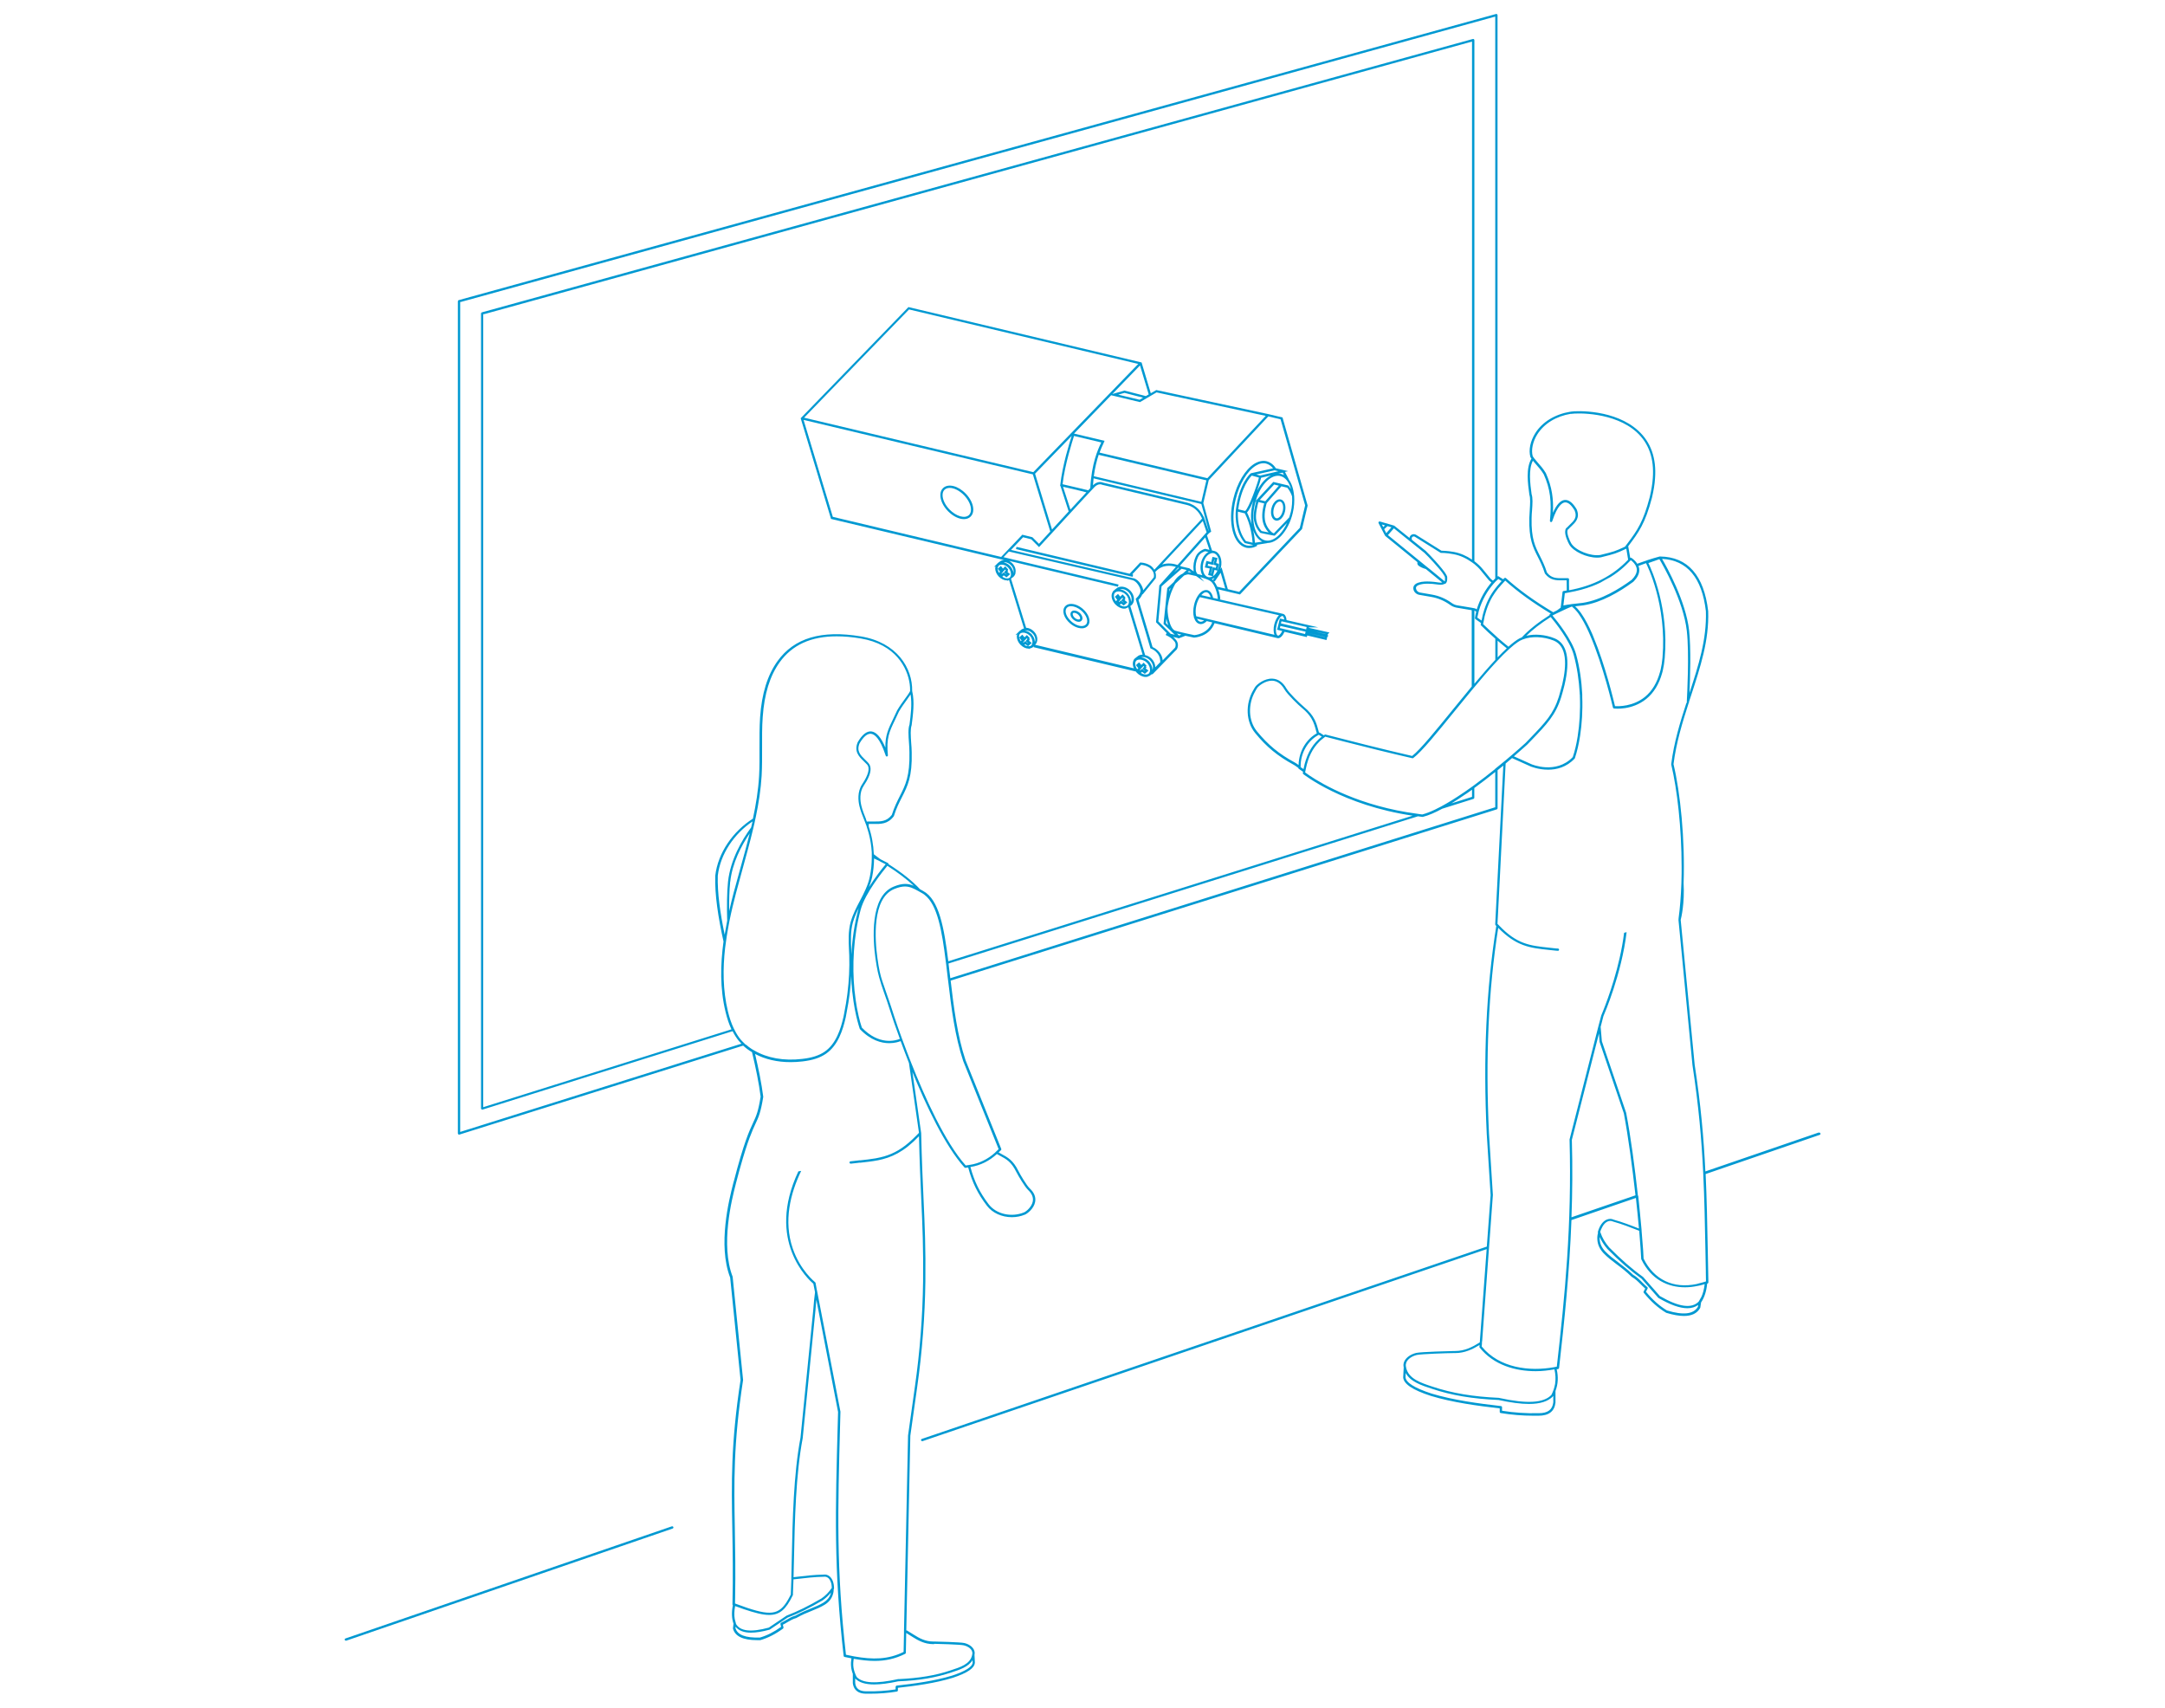 <?xml version="1.0" encoding="UTF-8"?>
<svg id="Ebene_1" data-name="Ebene 1" xmlns="http://www.w3.org/2000/svg" viewBox="0 0 283.46 223.54">
  <defs>
    <style>
      .cls-1 {
        fill: #0099d2;
      }
    </style>
  </defs>
  <path class="cls-1" d="M167.68,65.38c-.17-.04-.36,0-.53.1-.31.19-.57.59-.68,1.07-.18.77.06,1.47.55,1.59.05.01.1.02.15.02.13,0,.26-.04.39-.12.31-.19.57-.59.68-1.07.18-.77-.06-1.47-.55-1.59ZM167.94,66.9c-.09.4-.3.74-.54.88-.11.07-.21.09-.3.06h0c-.32-.08-.47-.64-.33-1.23.09-.4.3-.74.54-.88.08-.05.16-.07.23-.07.03,0,.05,0,.08,0,.32.08.47.64.33,1.23Z"/>
  <path class="cls-1" d="M123.47,63.9c-.23.22-.35.53-.35.9-.01.67.36,1.46.98,2.1.66.68,1.45,1.06,2.1,1.06.34,0,.65-.1.88-.33.23-.22.35-.53.35-.9.01-.67-.36-1.46-.98-2.1-1.01-1.05-2.32-1.37-2.98-.73ZM126.87,67.42c-.53.51-1.67.18-2.56-.73-.56-.58-.91-1.3-.9-1.89,0-.29.09-.53.26-.69.17-.16.4-.24.67-.24.57,0,1.29.35,1.89.97.56.58.91,1.3.9,1.89,0,.29-.1.53-.26.69Z"/>
  <path class="cls-1" d="M141.75,79.69c-.51-.43-1.11-.67-1.62-.63-.29.02-.53.14-.69.33-.46.54-.16,1.52.68,2.23.47.4,1.02.63,1.51.63.04,0,.08,0,.11,0,.29-.02.53-.14.69-.33.46-.54.16-1.52-.68-2.23ZM142.2,81.73c-.11.13-.28.2-.49.22-.42.04-.96-.18-1.4-.56-.7-.6-.99-1.41-.64-1.81.11-.13.28-.21.49-.22.03,0,.06,0,.09,0,.41,0,.9.21,1.31.56.7.6.99,1.41.64,1.81Z"/>
  <path class="cls-1" d="M140.59,79.93c-.14.01-.26.07-.33.16-.11.13-.14.32-.07.53.06.18.19.36.36.5h0c.22.18.46.28.68.28.16,0,.3-.05.39-.17.08-.1.12-.22.1-.36-.02-.23-.17-.48-.39-.67-.23-.19-.5-.29-.74-.27ZM141.38,81.04c-.09.11-.39.07-.65-.15-.13-.11-.22-.24-.26-.37-.03-.1-.03-.19.01-.24.03-.04.09-.05.13-.06.16,0,.35.07.52.21.16.14.27.31.29.47,0,.04,0,.1-.03.14Z"/>
  <path class="cls-1" d="M174.05,82.8l-2.68-.61v-.06h1.24l-4.16-.95c-.04-.46-.21-.76-.47-.82,0,0,0,0,0,0h0s-8.38-1.91-8.38-1.91h.17c0-.26-.09-.78-.27-1.3l1.03.24h0s1.82.43,1.82.43l8.09-8.53.03-.03.73-3.06v-.04s-3.26-11.43-3.26-11.43l-.02-.08-1.86-.44h0s-.09-.02-.09-.02h0s-14.58-3.13-14.58-3.13l-.72.42-1.18-3.95-.02-.08-30.53-7.25-14.11,14.55,2.32,7.68.04.14,1.59,5.28.02.08,18.23,4.33.49.12,3.66.87h0s.3.06.3.06c-.25,0-.48.1-.65.26-.01.01-.04.03-.06.04-.05.03-.08.06-.11.08l-.15.15-.08.08-.31.31.23-.1c-.03.09-.05.18-.05.28,0,.36.17.76.47,1.07.32.33.71.5,1.07.5.03,0,.05-.01.08-.01l-.06.09.2-.11s.04,0,.06-.01l1.95,6.33c-.16.04-.31.1-.42.22-.01.01-.04.03-.06.04-.05.03-.08.06-.11.08l-.55.54.25-.1c-.03.09-.05.18-.05.28,0,.36.17.76.47,1.07.33.33.72.51,1.08.51.02,0,.04,0,.06-.01l-.06.09.19-.11c.15-.03.29-.09.4-.19l.03-.04s0-.02.01-.02c.01,0,.02-.02.04-.02l-.03.11,13.4,3.19c.04.05.07.11.12.16.33.34.75.54,1.14.55h.02c.05,0,.1-.02.15-.03l-.04.06.15-.08c.15-.04.29-.1.41-.22,0,0,0,0,0,0,.06-.04.11-.08.16-.11l.05.05,2.87-2.95.08-.08.24-.24c.23-.38.2-.87-.07-1.22-.14-.18-.27-.31-.41-.42l.66.15.05.05.9-.35c.6.13,1.1.23,1.13.24.02,0,1.99-.08,2.69-1.89l8.29,1.97h0s0,0,.02,0c.3,0,.61-.31.85-.84l2.92.69.05-.21,2.53.6.09-.38h0s0-.03,0-.03l.17-.17-.12-.03.04-.18.19-.17ZM172.41,82.73l1.14.26v.02s-1.17-.28-1.17-.28h.04ZM171.01,82.39l-3.3-.78.07-.28,3.3.75-.07.31ZM159.36,76.8c-.13-.3-.3-.58-.5-.79l.18.12.78-1.15.6,2.07-1.07-.25ZM156.78,75.14c-.12-.15-.2-.33-.22-.53-.06-.56.04-1.14.28-1.66.23-.54.81-.75.96-.79l.43.1s-.05.01-.07.03c-.43.27-.77.79-.91,1.39-.14.63-.06,1.22.18,1.63-.22-.06-.43-.12-.64-.17ZM148.36,75.69l-15.99-3.7,1.58-1.66,1.07.27,1.02,1.02.11-.12c.07-.07,6.54-7.12,7.15-7.74.53-.54.98-.31,1-.3l11.06,2.63c1.26.31,1.74,1.2,2.03,1.79l-6.25,6.7c-.12-.19-.27-.37-.49-.53-.4-.25-.85-.39-1.3-.41h-.07s-.05.05-.05.05c-.18.2-1.09,1.17-1.33,1.42l-14.81-3.52-.07.29,15.27,3.63.07-.29-.12-.03c.31-.33.94-1,1.17-1.25.38.03.75.15,1.08.36.69.52.61,1.08.58,1.27l-1.39,1.71s0-.02,0-.02c-.05-.45-.54-1.39-1.28-1.57ZM158.23,69.47l-.62-1.84-.02.02c-.31-.61-.86-1.52-2.17-1.85l-11-2.62c-.12-.05-.69-.27-1.32.35.02-.32.05-.62.08-.91l14.11,3.36.96,3.48h0ZM157.28,65.69l-14.07-3.35c.16-1.17.4-2.1.64-2.8l14.1,3.34-.66,2.81ZM142.76,63.89c-.08.09-.18.19-.28.3-.25-.06-1.47-.37-3.36-.8.31-2.63,1.29-5.66,1.5-6.32l3.57.85s-.03.06-.05.1c-.37.78-1.22,2.6-1.39,5.86ZM140.15,66.71l-.97-2.99c1.55.35,2.63.62,3.06.73-.55.59-1.3,1.4-2.1,2.27ZM138.81,63.49v.13s.04.01.04.01l1.07,3.32c-.75.81-1.52,1.65-2.18,2.37l-2.22-7.31,4.8-4.95c-.27.82-1.22,3.83-1.5,6.42ZM157.48,68.2l.5,1.48-3.8,4.28c-.49-.16-1.25-.32-2.02-.06l5.32-5.7ZM154.37,74.35l-.65.57.54-.61s.07.03.1.04ZM154.69,74.15s-.07-.02-.13-.05c-.02,0-.06-.02-.08-.03l3.32-3.72.55,1.63-.55-.13h-.04s-.87.24-1.19.98c-.26.56-.37,1.19-.3,1.81,0,.06.01.11.03.17l-.64-.45-.02.02-.94-.22ZM158.12,74.06l.06-.26.64.15.16-.68h.06s-.18.65-.18.65l.39.11-.07.31-.39-.09-.2.83h-.04s.21-.89.21-.89l-.64-.13ZM159.01,74.61l.39.09c-.14.31-.34.56-.58.72l.19-.81ZM159.56,74.23c-.04.16-.09.31-.16.45l.17-.71v-.16s-.34-.1-.34-.1l.18-.66-.66-.15-.16.68-.64-.15-.2.86.64.13-.21.86.6.15s0,0,0,0c-.21.13-.41.17-.6.12h0c-.55-.13-.84-.94-.64-1.81.12-.53.41-.98.78-1.2.15-.09.3-.14.45-.14.05,0,.1,0,.15.02.54.13.84.96.64,1.81ZM155.68,74.74l.31.22c-.21-.04-.36-.07-.39-.07,0,0-.04,0-.09,0l.17-.16ZM158.94,75.69s.06-.05.09-.08l-.23.33s-.06-.07-.09-.09c-.02-.01-.04-.02-.06-.04.1-.03.19-.07.28-.13ZM166.05,54.51l1.61.38,3.22,11.27-.7,2.94-7.94,8.38-1.48-.35-.82-2.85-.16.23c.02-.07.05-.14.07-.21.24-1.03-.15-2-.86-2.17,0,0,0,0,0,0h0l-.36-.08.05-.02-.65-1.94.23-.26.32-.24-1.03-3.73.71-3.01,7.79-8.33ZM151.43,51.37l14.29,3.07-7.64,8.16-14.12-3.35c.18-.48.35-.85.47-1.1.05-.12.1-.21.12-.28l.07-.16-4-.95,4.86-5.02,3.78.9,2.18-1.28ZM146.42,51.66l.81-.23,2.43.63-.45.27-2.78-.66ZM150.4,51.63l-.38.22-2.8-.72-1.58.45,3.62-3.74,1.14,3.79ZM119.02,40.51l30.01,7.13-13.74,14.17-30.01-7.13,13.74-14.17ZM126.29,71.77l-.49-.12-16.76-3.99-1.49-4.93-.04-.14-2.3-7.62,30.02,7.13,2.28,7.48c-.7.76-1.25,1.36-1.48,1.61l-.86-.86-1.32-.33-2.77,2.91-4.79-1.14ZM131.54,73.6c.29,0,.58.15.82.39.27.28.38.62.35.92,0,.04-.01.08-.02.11,0,.02,0,.04-.01.06,0,0,0-.02,0-.02,0-.02,0-.03,0-.05,0-.04,0-.08,0-.12-.02-.09-.06-.19-.1-.28,0-.01,0-.02-.01-.03-.07-.16-.16-.31-.29-.45,0,0,0,0,0,0h0s-.01-.03-.02-.04c0,0,0,0,0,0h0s-.02-.02-.04-.03c-.11-.11-.23-.2-.36-.27,0,0,0,0,0,0-.14-.07-.29-.12-.43-.16,0,0-.01,0-.02,0,.05-.01.11-.02.17-.01ZM131.3,74.86l.31-.3.08.09-.24.28.33.25-.02.02-.36-.26-.22.18-.06-.06.19-.16-.03-.04ZM131.25,75.47l.17-.15.36.26.48-.42-.37-.29.12-.14-.1-.08h.01s.08-.09.08-.09h.01s-.39-.43-.39-.43l-.17.16-.08.08-.06.06-.11-.14-.16-.2h0s0,0,0,0l-.09.08-.32.28.31.41-.14.12c-.11-.18-.18-.37-.18-.55,0-.15.05-.26.12-.35.01-.01.02-.03.03-.04.02-.02.04-.02.07-.04.03-.02.05-.04.08-.04v-.02s.01,0,.02,0v.02c.07-.03.15-.04.22-.04.17,0,.35.05.52.14,0,0,0,0,0,0,.08.04.15.1.22.16.03.02.06.05.09.07l.02.03c.12.12.2.26.26.4.02.05.04.1.05.15.07.25.06.49-.05.65,0,.02,0,.02-.01.03l-.03.04c-.22.21-.62.16-.98-.08ZM135.49,84s-.01-.04-.01-.05c0-.13-.04-.25-.08-.38-.01-.04-.02-.07-.04-.1-.05-.11-.12-.22-.2-.32-.03-.03-.04-.08-.07-.11l-.04-.05s-.1-.07-.15-.11c-.07-.06-.15-.12-.23-.17-.02-.01-.05-.02-.07-.03-.12-.06-.24-.11-.37-.13-.01,0-.02,0-.03-.01.05-.01.11-.01.17-.01.29,0,.58.15.82.39.33.34.44.78.31,1.1ZM134.13,83.86l.31-.3.08.09-.24.28.33.25-.02.02-.36-.26-.22.18-.06-.06.19-.16-.03-.04ZM133.65,83.94c-.1-.16-.17-.32-.19-.48l.29.39-.1.09ZM134.13,84.43l.12-.1.35.26c-.15-.01-.32-.06-.48-.15ZM134.62,84.58l.47-.41-.37-.29.12-.14-.1-.08.1-.11-.39-.42-.31.3-.29-.35-.4.36s-.03-.08-.03-.11c0-.17.06-.31.15-.39.05-.04.1-.07.15-.08v-.02s0,0,.01,0v.02c.07-.03.15-.04.22-.04.07,0,.13,0,.21.02,0,0,.02,0,.02,0,.08.02.17.05.25.09.03.01.05.02.08.04.04.02.08.06.12.08.06.05.13.09.19.15h0c.1.1.17.21.23.32.01.02.01.04.02.06.09.2.13.4.1.58-.02.08-.04.16-.09.23h0s0,.02,0,.02h0s0,.02-.01.03l-.03.04c-.11.1-.26.13-.43.12ZM149.41,87.49l.31-.3.08.09-.24.28.33.25-.02.02-.36-.26-.22.18-.06-.06.19-.16-.03-.04ZM149.98,88.3c-.2,0-.41-.08-.61-.21l.16-.14.36.26.48-.42-.37-.29.12-.14-.1-.09.11-.1-.39-.42-.31.3-.29-.35-.41.37.31.41-.15.13c-.29-.42-.35-.9-.1-1.14.05-.04.12-.07.19-.1h0s0,0,0,0h0c.07-.02.15-.03.23-.03.2,0,.43.06.64.18,0,0,.01,0,.02,0,.09.05.18.13.26.21.02.01.03.02.05.04.32.34.43.75.39,1.06-.02.08-.04.17-.09.24h0s0,.01,0,.02h-.01s-.03.06-.03.06c-.11.11-.28.16-.45.16ZM149.43,86.04c.36-.09.8.06,1.14.4.25.26.4.59.39.9,0,.14-.03.26-.08.37,0-.02,0-.04,0-.06,0-.17-.03-.34-.11-.52,0-.01,0-.02-.01-.03-.03-.08-.07-.15-.12-.23-.07-.11-.14-.22-.24-.32,0,0,0,0,0,0-.13-.13-.28-.24-.43-.32-.03-.02-.06-.03-.1-.04-.13-.06-.27-.11-.4-.13-.01,0-.02,0-.04-.01ZM151.24,87.46s.02-.07.02-.11c0-.4-.17-.8-.48-1.12-.25-.26-.55-.4-.85-.47l-.82-2.72-.04-.14-1.08-3.57c.06-.04.12-.08.17-.12.2-.19.31-.46.31-.77,0-.4-.17-.8-.48-1.12-.58-.59-1.4-.69-1.87-.25,0,0-.03.02-.04.03-.08.05-.13.09-.17.13l-.05.06s-.04.02-.07.04c-.08.08-.13.19-.17.29l-.02.03h0c-.16.43,0,1.02.44,1.48.33.34.75.54,1.14.55h.02c.05,0,.1-.02.14-.03l-.04.05.12-.07c.11-.03.21-.07.3-.14l.97,3.2.04.14.87,2.87c-.26,0-.51.07-.7.25,0,0-.03.02-.04.03-.08.05-.13.09-.17.13l-.04.05s-.05.02-.08.04c-.1.09-.16.21-.2.34h0s0,0,0,0c-.09.28-.07.62.09.95l-12.93-3.08s0,0,0,0c.44-.43.37-1.2-.16-1.75-.29-.3-.66-.47-1.02-.48l-1.98-6.42s.05-.03.07-.05c0-.01.02-.03.02-.04.08-.05.16-.09.24-.17.11-.11.19-.24.24-.38.01-.04,0-.08.01-.12.09-.4-.04-.88-.41-1.26-.13-.13-.28-.24-.43-.32l14.27,3.39.07-.29-15.06-3.58.71-.74,16.16,3.74c.57.14,1.01.93,1.06,1.31.04.31-.18.73-.56,1.08l-.07.06,1.5,5.02.04.14.37,1.25.02.07.07.03c.05.02,1.25.45,1.22,1.78l-.7.72ZM146.65,78.54l.31-.3.08.09-.24.28.33.25-.02.02-.36-.26-.21.18-.06-.06.19-.16-.03-.04ZM146.77,79.01l.36.26.48-.42-.37-.29.12-.14-.1-.09.11-.1-.39-.42-.31.3-.29-.36-.41.37.31.41-.19.17c-.28-.42-.34-.89-.09-1.13.05-.04.12-.07.2-.1v-.02s0,0,0,0h0c.07-.02.15-.03.24-.03.2,0,.42.06.63.17,0,0,.02,0,.03.01.09.05.18.12.26.2.02.02.04.03.05.04.32.34.43.75.39,1.06-.02.08-.04.17-.09.24h0s0,.03-.01.04h-.01s-.03.05-.02.05c0,0,0,0,0,0-.11.1-.26.16-.44.16,0,0,0,0-.01,0-.2,0-.42-.08-.62-.21l.21-.18ZM146.3,78.98s-.03-.02-.04-.04c-.03-.03-.04-.06-.06-.08l.11.12ZM146.63,77.13c.36-.09.8.06,1.14.4.25.26.4.59.39.9,0,.14-.03.26-.08.37,0-.02,0-.04,0-.06,0-.17-.04-.35-.11-.52,0-.01,0-.02-.01-.03-.03-.08-.07-.15-.12-.23-.07-.11-.14-.22-.24-.32,0,0,0,0,0,0-.13-.13-.28-.24-.43-.32-.03-.02-.07-.03-.1-.05-.13-.06-.26-.11-.4-.13-.01,0-.03-.01-.04-.01ZM153.76,83.95c.2.25.22.61.07.85l-.28.29-.08.08-1.24,1.27c-.12-1.13-1.05-1.62-1.33-1.74l-.27-.92-.04-.14-1.53-5.11c.24-.24.41-.49.5-.74l.04.03,1.7-2.09.03-.06v-.05c.04-.27.01-.51-.07-.74l.05-.06c.88-.94,1.97-.81,2.65-.61l-2.09,2.34-.04.04h0s-.04.05-.04.05l-.43,4.75v.07s1.39,1.41,1.39,1.41l-.13.25c.06.03.11.06.17.09.32.16.65.33.97.75ZM153.26,82.96l-1.6-1.62.42-4.58,2.62-2.3.67.16-.5.46c-.38.17-.83.5-1.19,1.11l-.85.8-.49,4.69,1.48,1.42-.56-.13ZM152.71,80.99c.06.3.14.6.25.87l-.31-.29.06-.57ZM153.27,76.99c-.07.15-.13.31-.18.46l.03-.32.15-.14ZM154.37,83.2l-.28-.27c.19.05.38.1.59.15l-.31.12ZM156.35,83.14s-1.55-.31-2.46-.57c-.79-.22-1.14-2.5-.99-3.27.15-1,.47-1.96.96-2.84.01-.03.03-.05.05-.07l1.12-1.05c.3-.13.53-.15.54-.15.01,0,.48.09,1.04.22l1.06.75-.55-.62c.57.16,1.14.35,1.4.56.61.47.91,1.83.93,2.31l-.62-.14c-.11-.54-.38-.92-.74-1.01-.21-.05-.44,0-.66.12-.48.29-.9.98-1.09,1.8-.14.61-.15,1.2-.01,1.67l-.02.06h.05c.04.13.09.25.15.35.14.22.32.37.54.42.06.01.12.02.17.02.26,0,.53-.14.78-.39l.72.17c-.64,1.58-2.33,1.66-2.37,1.67ZM158.52,78.19l-1.24-.28c.1-.11.21-.21.31-.28.15-.09.3-.12.43-.09.22.06.4.3.49.65ZM156.73,81l.92.22c-.18.14-.37.2-.53.16-.14-.03-.25-.13-.35-.28-.02-.03-.03-.07-.04-.1ZM156.61,80.66c-.09-.4-.09-.91.03-1.42.1-.41.26-.77.45-1.07h0s10.36,2.37,10.36,2.37c-.27.26-.49.73-.61,1.2-.13.52-.11,1.02.02,1.36l-10.25-2.43ZM167.3,83.2s-.09-.05-.12-.11c-.13-.21-.19-.68-.04-1.28.18-.74.55-1.17.75-1.17,0,0,.02,0,.03,0,.09.02.18.18.23.46l-.58-.13-.21.86h0s-.15.61-.15.61l.67.16c-.2.42-.42.64-.58.61ZM170.87,83l-3.3-.78.07-.28,3.3.75-.07.31ZM173.45,83.39l-2.11-.5,2.11.48v.02Z"/>
  <path class="cls-1" d="M163.15,71.7c.14.03.27.04.41.04.37,0,.73-.1,1.06-.3l-.08-.12,1.39-.22v-.02s0,0,.01,0c.61,0,1.24-.33,1.82-.95.68-.73,1.22-1.79,1.5-2.98.19-.79.23-1.54.18-2.24h0s0-.02-.01-.03c-.07-.86-.31-1.6-.7-2.12h.02s-.51-.98-.51-.98l.42-.1-1.62-.38c-.27-.45-.7-.78-1.21-.92-.5-.12-1.04,0-1.58.32-1.21.75-2.28,2.52-2.78,4.62-.75,3.11,0,5.97,1.66,6.37ZM164.31,71.05c-.02-.28-.07-.89-.23-1.64.25.71.65,1.24,1.18,1.49l-.95.15ZM165.13,62.54l1.29-.31c-.32.16-.63.38-.93.7-.34.36-.64.81-.9,1.31.26-.74.46-1.4.53-1.71ZM163.04,66.89l-.92-.22c.39-2.92,1.53-4.17,1.77-4.41l.94.26c-.22.93-1.31,3.94-1.79,4.37ZM162.98,67.19c.8,1.54.98,3.28,1.02,3.85l-.87-.2c-1.11-1.38-1.08-3.29-1.05-3.86l.89.22ZM163.27,67.09c.25-.25.56-.88.86-1.6-.04.14-.09.28-.13.42-.23.98-.26,1.93-.12,2.75-.15-.51-.35-1.04-.61-1.57ZM167.56,69.93c-.63.67-1.31.96-1.92.81-1.29-.31-1.9-2.45-1.34-4.77.03-.12.07-.23.1-.35l.07.02c-.12.44-.45,1.74-.27,2.55.12.59.39,1.13.8,1.55l.03.03h.04c.43.11,1.69.34,1.75.35h.08s1.6-1.65,1.6-1.65c-.26.56-.57,1.06-.94,1.45ZM165.66,65.62l-.72-.17,1.88-2.02.62.15-1.78,2.04ZM165.52,65.9c-.11.36-.35,1.27-.22,2.18.1.68.44,1.25.8,1.62-.34-.06-.71-.14-.92-.18-.35-.38-.59-.85-.69-1.38-.17-.75.16-2.02.27-2.42l.76.18ZM168.98,67.09c-.05.22-.12.44-.19.65l-2,2.08s0,0,0,0h0c-.24-.02-1.03-.74-1.18-1.79-.14-.99.2-2.04.24-2.17l1.92-2.2.77.18c.28.33.49.72.63,1.14.04.65,0,1.37-.18,2.11ZM169.01,64.01c-.09-.14-.18-.28-.29-.41l-.03-.04-1.98-.47-2.3,2.48c.29-.97.74-1.83,1.31-2.44.52-.56,1.08-.85,1.61-.85.11,0,.21.01.31.04.66.16,1.14.8,1.38,1.69ZM168.13,62.21c-.14-.08-.27-.15-.43-.18-.11-.03-.23-.02-.34-.02l.58-.14.18.35ZM165,62.26l-.52-.15,2.4-.54.5.12-2.37.56ZM161.78,65.4c.48-2.03,1.49-3.73,2.64-4.44.47-.29.93-.38,1.34-.28.37.1.69.33.92.63l-2.88.64-.06.03c-.06.05-1.5,1.29-1.93,4.78-.01.1-.3,2.56,1.13,4.29l.03.04,1.11.26c-.28.09-.57.11-.86.05-1.5-.36-2.15-3.06-1.44-6.01Z"/>
  <path class="cls-1" d="M238.14,148.25l-14.86,5.1c-.21-4.36-.6-8.76-1.4-13.97l-1.83-18.96c.07-.25.53-2.17.38-4.81.2-5.74-.43-11.86-1.32-15.58.36-2.82,1.16-5.44,1.98-7.98.03-.02.05-.06.05-.1,0,0,0-.03,0-.08.09-.26.17-.53.26-.79,1.22-3.72,2.38-7.23,2.25-11.07-.55-4.7-2.67-7.11-6.31-7.16,0,0-.03,0-.04,0,0,0,0,0-.01,0,0,0,0,0,0,0l-.06.02c-1.01.27-1.95.59-2.87.93-.3-.49-.76-.77-.79-.78-.04-.02-.09-.02-.13,0l-.26-1.51c1.37-1.82,2.21-2.94,3.11-6.36.22-.95.36-1.78.4-2.52.2-2.63-.54-4.74-2.2-6.25-3.03-2.77-8-2.63-8.85-2.49l.02.15-.03-.15c-2.05.34-3.69,1.34-4.62,2.82-.65,1.04-.9,2.23-.63,3.14.03.06.09.12.13.19-.74,1.23-.48,3.22-.27,4.73.15.44.1,1.19.05,2-.02.35-.05.71-.06,1.06-.06,2.76.48,3.82,1.1,5.04.31.62.64,1.26.93,2.18,0,.02.01.03.02.04.68.9,1.49.89,2.36.88.16,0,.32,0,.48,0,0,.29,0,.6.01.92,0,.13,0,.27,0,.41-.14.02-.27.05-.42.07-.07,0-.12.06-.13.13l-.22,1.88s-.03.07-.03.1c0,.02.02.04.03.05-.15.11-.31.23-.46.34-.03.02-.06.04-.1.06-.14.07-.29.14-.44.22-2.48-1.48-4.53-2.96-6.19-4.47-.06-.05-.15-.05-.21,0-.05.05-.1.1-.15.15l-.56-.35s-.03-.03-.05-.04c-.04-.02-.09,0-.13.02V1.98s-.02-.09-.06-.12c-.04-.03-.08-.04-.13-.03L60.06,39.29s-.02.02-.03.02c-.02,0-.03.02-.04.03-.01.01-.02.03-.02.05,0,.01-.02.02-.02.04v108.95s.02.09.06.12c.03.02.06.03.09.03.01,0,.03,0,.04,0l37.16-11.65c.35.33.74.61,1.16.86.5,2.07.9,4.03,1.13,5.82-.32,1.98-.57,2.52-.99,3.42-.49,1.05-1.22,2.63-2.52,7.66,0,.02-.01.03-.02.05l-.08.31c-.5,1.97-2.03,7.97-.38,12.25l1.36,13.4c-1.28,8.34-1.19,13.5-1.08,19.47.05,2.98.11,6.05.02,9.91,0,.04.02.08.05.11-.18.94-.15,1.73.09,2.42l-.07.58s0,.04,0,.06c.27,1.01,1.31,1.51,3.17,1.51.12,0,.24,0,.37,0,.01,0,.03,0,.04,0,1-.29,1.95-.77,2.97-1.51.05-.04.07-.1.06-.16l-.08-.35c.2-.1.4-.21.59-.33.36-.21.73-.43,1.15-.54.01,0,.03,0,.04-.02.74-.42,1.38-.68,2.01-.93.59-.24,1.15-.47,1.69-.8.54-.33.89-.77,1.06-1.31.09-.27.12-.5.11-.71,0-.01.02-.02.03-.04.01-.02.02-.05.02-.08,0-.69-.21-1.26-.58-1.57-.23-.2-.52-.27-.78-.23-1.22.02-2.39.16-3.52.29-.14.02-.28.03-.42.05.02-.81.04-1.66.06-2.54.1-4.85.23-10.9,1.14-15.67l1.67-16.75c.03-.48.07-.93.12-1.36l2.84,14.69-.04,1.44c-.32,11.52-.53,19.14.77,30.5,0,.06.05.12.12.13.31.07.61.13.9.18-.12.71-.07,1.38.18,2.03v1.23c.08.63.44,1.37,1.75,1.37h.07c.16,0,.32,0,.48,0,1.16,0,2.33-.09,3.47-.28.07-.01.13-.08.13-.15v-.34c2.29-.25,4.91-.61,7.19-1.31,1.92-.64,2.84-1.26,2.89-1.98l-.05-1.04c.05-.21.03-.44-.08-.66-.21-.42-.67-.73-1.24-.87-.5-.12-3.72-.2-3.97-.2h0s-.09,0-.13,0c-1,0-1.81-.43-2.54-.9l-.87-.54s-.06-.02-.1-.02h0s.53-25.48.53-25.48l.9-6.39c.65-4.58,1.01-9.23,1.07-13.82.05-4.28-.08-7.29-.24-10.79-.11-2.37-.23-5.06-.31-8.59,0,0,0-.02,0-.02l-1.15-8.01c1.8,4.41,4.3,9.72,6.82,12.5.03.03.07.05.11.05,0,0,.01,0,.02,0l.35-.05s.01.04.02.05c.51,1.91,1.24,3.39,2.43,4.95.73.97,1.98,1.51,3.27,1.51.58,0,1.17-.11,1.73-.34.28-.12,1.15-.75,1.32-1.65.12-.63-.12-1.23-.71-1.78-.4-.38-1.23-1.78-1.49-2.3-.69-1.39-1.38-1.76-2.26-2.23-.1-.05-.21-.12-.32-.18.09-.09.19-.17.27-.26,0,0,.01,0,.02-.01.06-.04.08-.12.06-.18l-4.68-11.62c-1.07-3.17-1.55-6.98-1.95-10.42l71.51-22.42s.02-.02.03-.02c.02-.01.03-.02.04-.04.01-.01.02-.03.02-.05,0-.01.01-.02.01-.03v-4.98c.26-.21.51-.42.75-.61l-1.06,20.78s.01.08.04.11c.03.04.07.07.1.11-1.32,8.25-1.73,17.22-1.25,27.22l.51,8.01-.5,6.74-73.98,25.18c-.08.03-.12.11-.09.19.02.06.08.1.14.1.02,0,.03,0,.05,0l73.86-25.14-.9,12.21c-.93.59-1.96,1.13-3.23,1.13-.04,0-.09,0-.14,0-.4,0-4.36.11-4.96.25-.72.18-1.28.57-1.54,1.08-.14.28-.15.56-.09.81l-.07,1.31c.07.87,1.21,1.64,3.61,2.42,2.83.86,6.14,1.31,9.03,1.64v.46c0,.07.05.14.13.15,1.4.23,2.84.35,4.29.35.22,0,.43,0,.65,0,1.35,0,2.1-.56,2.23-1.71v-1.53c.34-.89.39-1.83.16-2.84.06-.01.13-.02.19-.03.06-.01.11-.07.12-.13.71-6.27,1.36-12.54,1.62-19.37l8.44-2.9c.15,1.41.29,2.77.4,4.01-1.06-.42-2.15-.84-3.3-1.16-.3-.15-.63-.14-.95,0-.51.23-.92.82-1.13,1.59,0,.03,0,.06,0,.08,0,.02.02.04.02.06-.07.24-.11.52-.09.85.03.65.3,1.26.81,1.8.51.54,1.08.97,1.69,1.43.63.47,1.28.96,1.99,1.66,0,0,.02.02.03.02.46.26.82.62,1.17.97.19.19.38.38.58.55l-.21.39c-.03.05-.02.12.02.17.93,1.14,1.86,1.97,2.91,2.6.01,0,.02.01.03.02.9.27,1.67.41,2.32.41,1.02,0,1.72-.34,2.12-1.04,0-.02.01-.03.02-.05l.1-.68c.44-.64.7-1.45.8-2.46.02,0,.04-.01.06-.02.06-.02.1-.08.1-.14-.03-1.42-.06-2.78-.08-4.1-.07-3.57-.13-6.82-.28-10.09l14.94-5.13c.08-.03.12-.11.09-.19-.03-.08-.11-.12-.19-.09ZM222.3,171.08c-.57.96-1.9,1.12-4.05.47-.99-.6-1.87-1.38-2.75-2.45l.22-.41c.03-.06.02-.14-.04-.19-.22-.18-.43-.39-.65-.61-.36-.36-.73-.74-1.21-1.01-.72-.7-1.4-1.21-2-1.67-.59-.45-1.16-.87-1.65-1.39-.46-.49-.7-1.02-.73-1.61,0-.1,0-.19,0-.28.24.54.57,1.06,1.01,1.57,1.59,1.61,3.02,2.85,4.47,3.89l2.19,2.5s.02.02.04.03c1.54.9,2.79,1.34,3.78,1.34.55,0,1.02-.15,1.41-.43l-.04.25ZM222.72,169.84c-.04.08-.09.16-.13.23-.06.1-.11.22-.18.31,0,0,0,0,0,.01-.93.95-2.59.72-5.08-.72l-2.2-2.5c-1.47-1.05-2.88-2.29-4.45-3.88-.53-.62-.9-1.25-1.13-1.93-.01-.03-.03-.06-.04-.09.03-.12.08-.22.12-.33.05-.12.1-.23.16-.33.18-.33.41-.58.68-.7.24-.11.48-.11.72,0,1.21.34,2.33.78,3.43,1.21.07.84.13,1.62.18,2.32,0,.06,0,.12.01.18,0,.06,0,.12.01.18.02.35.04.69.06.99,0,.02,0,.04.01.06,1.31,2.7,3.52,3.67,5.73,3.67.57,0,1.13-.07,1.69-.19.05-.01.1-.02.15-.03.05-.01.1-.02.15-.03.2-.05.39-.1.58-.16-.08.67-.23,1.25-.46,1.73ZM214.45,156.53c-.41-3.71-.94-7.73-1.54-10.85l-3.18-9.37c-.05-.67-.1-1.29-.16-1.88l.36-1.4c.15-.34,2.38-5.52,3.04-11l-.17.04-.16.04c-.14,1.15-.35,2.27-.58,3.28-.93,4.13-2.39,7.48-2.41,7.54l-.17.65-.11.41-.11.42-3.76,14.75s0,.03,0,.04c.31,11.16-.61,20.43-1.67,29.71-.02,0-.05,0-.07.01-.05,0-.1.02-.15.03-.05,0-.1.02-.15.03-3.15.57-7.14.14-9.46-2.71l.03-.39v-.18s.03-.19.03-.19l1.4-19.08-.51-8.03c-.47-9.89-.08-18.77,1.21-26.94,2.38,2.43,4.17,2.63,6.61,2.89.32.03.66.07,1.03.11.02,0,.04,0,.07,0,.04,0,.08.01.11.01.08,0,.15-.07.15-.15,0-.01-.01-.02-.01-.03-.02-.06-.07-.12-.14-.12-.02,0-.04,0-.07,0-.04,0-.07-.03-.1,0-.35-.04-.69-.08-1.01-.11-2.52-.27-4.21-.45-6.58-2.96-.04-.04-.08-.08-.12-.12-.01-.01-.03-.03-.04-.04l.05-.91,1.02-20.08c.3-.25.58-.48.84-.71l2.4,1.08s1.02.44,2.32.44c1.1,0,2.4-.31,3.48-1.46.01-.02.03-.03.03-.06.27-.81.51-1.81.68-2.93.23-1.51.35-3.25.28-5.07,0-.06,0-.12,0-.17,0-.06,0-.12,0-.18-.09-1.73-.33-3.52-.81-5.25-.52-1.9-2.47-4.33-3.05-5.02-.01-.01-.03-.04-.04-.05.04-.02.07-.04.11-.05.05-.03.1-.05.16-.08.05-.03.11-.05.16-.08.08-.04.17-.08.25-.12.4-.2.78-.38,1.1-.52.06-.03.11-.05.16-.07.06-.03.11-.05.16-.07.14-.06.26-.11.34-.14.04-.02.09-.03.11-.04,0,0,.01.01.02.02.23.18.46.42.69.71.03.04.07.09.1.13.03.04.06.09.09.13.45.63.88,1.43,1.29,2.34.03.08.07.15.1.23.03.07.07.15.1.23,1.71,3.96,2.96,9.36,2.98,9.44.01.06.07.11.13.12.1.01,2.35.27,4.24-1.26.98-.8,1.67-1.94,2.07-3.38.01-.05.03-.1.04-.15.01-.05.03-.1.04-.15.12-.52.21-1.08.26-1.68.55-6.51-1.69-11.49-2.14-12.42l1.44-.51c.45.75,3.14,5.42,3.59,9.38.34,3.02.04,8.43,0,9.25,0,.06,0,.11,0,.11,0,.02.01.03.02.05l-.07.02c-.83,2.54-1.63,5.17-1.99,8.02,0,.02,0,.04,0,.05.78,3.24,1.36,8.33,1.36,13.39,0,.28,0,.55,0,.83,0,.45-.02.91-.03,1.36-.06,1.58-.17,3.13-.37,4.59,0,.02,0,.03.01.05,0,0,0,0,0,0h0s-.02.07-.02.07c0,.02,0,.04,0,.06l1.83,19c.81,5.29,1.2,9.74,1.41,14.16,0,.01,0,.02,0,.04,0,0,0,0,0,0,.16,3.28.22,6.55.29,10.14.02.85.03,1.73.05,2.61,0,.07,0,.13,0,.2,0,.39.02.78.02,1.17-.05.02-.09.02-.13.04-.24.08-.46.13-.69.19-.06.02-.12.04-.19.05-.07.02-.14.04-.2.06-3.05.64-5.6-.55-6.96-3.33-.01-.24-.03-.49-.04-.76,0-.06,0-.12-.01-.18,0-.06,0-.12-.01-.18-.05-.71-.11-1.51-.19-2.39,0-.06,0-.11-.01-.17,0-.06,0-.11-.01-.16-.12-1.34-.27-2.83-.43-4.37,0,0,0,0,0-.01,0,0,0,0,0,0ZM203.62,181.11c-.02.13-.05.27-.09.4-.04.17-.09.34-.15.5-.08.2-.15.4-.26.6-1.01,1.06-3.17,1.19-6.8.4-.02-.01-.05-.02-.08-.02-3.37-.15-6.11-.61-8.61-1.44-1.57-.51-3.2-1.03-3.53-2.51,0-.02,0-.04,0-.05-.04-.11-.05-.23-.04-.36,0-.05.03-.1.04-.15.02-.06.02-.11.05-.17.21-.43.72-.78,1.34-.93.53-.13,4.11-.25,4.8-.25.12,0,.16,0,.22,0,1.27,0,2.29-.5,3.21-1.06l-.02.24s0,.08.03.1c1.82,2.28,4.66,3.09,7.34,3.09.85,0,1.67-.1,2.45-.24.15.65.18,1.27.09,1.85ZM203.37,183.57c-.11.97-.71,1.43-1.9,1.43-.01,0-.03,0-.04,0-1.61.04-3.22-.07-4.77-.32v-.46c0-.08-.06-.14-.13-.15-2.91-.33-6.26-.78-9.11-1.64-2.23-.73-3.34-1.44-3.4-2.14l.03-.55c.61,1.15,2.07,1.62,3.48,2.08,2.51.84,5.26,1.3,8.64,1.45,0,0,.02,0,.03,0,1.58.34,2.89.52,3.97.52,1.5,0,2.54-.34,3.18-1.02,0-.01,0-.03.02-.04v.83ZM195.77,105.69h-.05s-71.3,22.37-71.3,22.37c-.01-.09-.02-.18-.03-.26-.07-.57-.13-1.12-.2-1.67l61.46-19.27c.19.02.37.06.57.08,0,0,.01,0,.02,0,.01,0,.02,0,.04,0,.76-.19,1.63-.57,2.55-1.07l4.1-1.29s.02-.02.03-.02c.02-.01.03-.02.04-.04.01-.01.02-.03.02-.05,0-.01.01-.02.01-.03v-1.28c.95-.7,1.89-1.41,2.74-2.1v4.63ZM133.05,153.39c.25.5,1.11,1.96,1.55,2.38.51.48.72.99.62,1.51-.14.73-.87,1.32-1.14,1.43-1.66.69-3.66.23-4.64-1.07-1.18-1.55-1.86-2.95-2.38-4.85,0,0,0-.01,0-.02,1.31-.2,2.5-.81,3.46-1.7.14.08.28.16.4.22.86.46,1.48.8,2.13,2.1ZM130.36,150.81s-.08.07-.11.11c-.91.82-2.04,1.39-3.27,1.57h-.03s-.15.03-.15.03l-.16.02-.2.03c-2.7-3.02-5.37-8.95-7.16-13.49-.08-.2-.16-.41-.24-.61-.08-.21-.16-.42-.24-.62-1.06-2.76-1.72-4.77-1.73-4.82-.27-.86-.5-1.55-.7-2.13-.02-.05-.03-.09-.05-.14-.02-.05-.03-.1-.05-.14-.11-.34-.22-.65-.32-.93-.11-.33-.21-.61-.3-.88-.02-.05-.03-.1-.05-.14-.02-.05-.03-.1-.05-.14-.3-.92-.47-1.65-.67-3.11-.32-2.32-.75-7.83,2.2-9.04.56-.23,1.01-.33,1.4-.33.64,0,1.15.26,1.78.61.05.03.09.05.14.08l.25.14.07.04c.12.06.23.14.34.23,1.67,1.27,2.27,4.68,2.78,8.79,0,.05.01.1.02.15s.01.1.02.15c.06.53.13,1.07.19,1.61.01.1.03.21.04.32,0,.05.01.1.02.15,0,.05.01.1.02.15.4,3.44.89,7.24,1.96,10.43l4.64,11.53c-.09.11-.2.19-.3.29-.04.04-.07.07-.11.11ZM120.31,148.31c-.12.13-.23.24-.34.35-.15.16-.31.31-.46.45-1.34,1.28-2.52,1.91-3.75,2.27-.17.05-.34.09-.51.13-.16.04-.31.07-.47.1-.05,0-.1.02-.15.03-.63.11-1.29.18-2,.26-.03,0-.06,0-.09,0-.02,0-.04,0-.06,0-.05,0-.1.01-.15.02-.31.03-.63.07-.96.11-.08,0-.15.07-.15.15,0,.01,0,.02.01.03.01.07.07.12.14.12h.04s.03,0,.04,0c.31-.04.6-.07.88-.1.05,0,.1-.01.15-.02.03,0,.06,0,.09,0,.02,0,.04,0,.06,0,.81-.09,1.55-.17,2.27-.31,0,0,.01,0,.02,0h0c1.79-.36,3.42-1.08,5.4-3.16.08,3.36.2,5.95.3,8.23.16,3.49.29,6.5.24,10.77-.06,4.58-.42,9.21-1.07,13.78l-.9,6.41-.53,25.54v.15s0,.15,0,.15l-.05,2.48c-2.03,1.01-4.04,1.02-6.46.59-.05,0-.1-.02-.15-.03-.05,0-.1-.02-.15-.03-.26-.05-.52-.1-.79-.16-1.28-11.29-1.07-18.88-.76-30.35l.04-1.47-3.03-15.65-.09-.44-.08-.44-.06-.33s-.03-.07-.06-.09c-.02-.02-1.95-1.54-2.93-4.43-1.22-3.58-.31-7.19,1.11-10.14l-.19.03-.18.03c-4.3,9.13,1.39,14.23,1.96,14.71l.22,1.11c-.09.7-.17,1.46-.23,2.31l-1.67,16.73c-.91,4.78-1.04,10.84-1.14,15.71-.02.89-.04,1.76-.06,2.58,0,.05,0,.1,0,.15,0,.05,0,.1,0,.15-.02.66-.04,1.28-.07,1.85,0,.03,0,.06,0,.08-.01.03-.03.06-.04.09-.03.06-.06.12-.09.18-1.21,2.35-2.24,2.59-5.5,1.52-.08-.03-.17-.06-.26-.09-.08-.03-.17-.06-.25-.09-.33-.11-.68-.24-1.06-.38-.03-.01-.06-.02-.1-.04,0-.07,0-.14,0-.21,0-.19,0-.37.01-.55.06-3.45.01-6.3-.04-9.04-.11-5.97-.2-11.12,1.08-19.44,0-.01,0-.03,0-.04l-1.36-13.44s0-.03,0-.04c-1.62-4.19-.11-10.13.39-12.09l.07-.29s0,0,0,0c0-.02.01-.04.02-.06,0,0,0,0,0,0,.12-.47.24-.91.35-1.32.06-.22.12-.44.18-.64.97-3.47,1.56-4.74,1.97-5.63.42-.89.69-1.49,1.02-3.52,0-.01,0-.03,0-.04-.22-1.72-.6-3.6-1.07-5.59,1.31.7,2.92,1.08,4.67,1.07.5,0,1.01-.03,1.53-.09,1.32-.15,2.29-.47,3.07-1,1.6-1.1,2.23-3.12,2.6-4.76.01-.05.02-.11.03-.16.03-.12.05-.25.07-.38.01-.06.02-.11.03-.17.01-.06.02-.11.03-.17.14-.7.25-1.4.34-2.11,0-.05.01-.11.02-.16,0-.05.01-.11.02-.16.08-.71.14-1.42.18-2.13.02.7.07,1.38.13,2.03,0,.05.01.1.02.15,0,.05.01.1.02.15.07.67.17,1.31.28,1.92,0,.05.02.1.03.15,0,.05.02.1.03.15.09.49.2.94.31,1.37.09.35.19.68.29.99,0,.02.02.04.03.06,1.41,1.48,2.81,1.84,3.84,1.84.72,0,1.26-.18,1.49-.27.31.85.68,1.82,1.09,2.87l1.31,9.13v.02ZM122.3,215.19c.32,0,3.46.09,3.9.2.48.11.88.38,1.04.71.02.03.02.07.03.1.02.05.04.1.04.15.01.09,0,.18-.03.28,0,.02,0,.04-.01.07-.26,1.15-1.55,1.56-2.79,1.96-1.97.67-4.14,1.03-6.81,1.15-.02,0-.05,0-.08,0-2.91.64-4.64.54-5.42-.27-.09-.15-.15-.31-.21-.47-.07-.17-.12-.34-.16-.51-.02-.08-.04-.16-.05-.24-.06-.37-.04-.76.03-1.17.96.17,1.86.28,2.73.28,1.39,0,2.69-.27,4.01-.93.05-.03.08-.08.08-.13l.05-2.6.81.51c.77.49,1.63.95,2.7.95.05,0,.09,0,.14,0ZM117.26,220.82v.34c-1.24.19-2.51.28-3.78.25-.02,0-.05,0-.07,0-.89,0-1.36-.36-1.44-1.09v-.59c.5.52,1.32.78,2.49.78.85,0,1.9-.14,3.15-.41.01,0,.02,0,.03,0,2.73-.11,4.93-.49,6.94-1.17,1.06-.34,2.22-.72,2.75-1.6l.02.32c-.04.55-.94,1.12-2.68,1.7-2.29.7-4.96,1.06-7.26,1.31-.08,0-.13.07-.13.15ZM108.44,206.57c.17.15.3.38.38.66.03.09.05.19.06.3.02.11.03.22.03.34-.01.02-.04.04-.05.06-.34.51-.78.96-1.32,1.33-1.67.98-3.1,1.68-4.55,2.24l-2.33,1.57c-2.35.64-3.76.47-4.3-.49,0,0,0-.02,0-.03-.04-.11-.06-.22-.09-.34-.02-.09-.05-.17-.07-.26-.09-.5-.07-1.06.05-1.7.21.08.42.15.62.22.09.03.17.06.25.09.08.03.17.06.25.09,1.43.48,2.5.76,3.34.76,1.4,0,2.2-.75,3.07-2.53,0-.02.02-.04.03-.06,0-.02.01-.04.01-.06,0-.02,0-.04,0-.05,0-.05,0-.11,0-.16.03-.56.05-1.16.07-1.8.16-.02.31-.03.47-.05,1.12-.13,2.28-.27,3.51-.29.2-.03.4.02.56.16ZM108.76,208.64c-.15.47-.46.85-.94,1.15-.51.32-1.06.54-1.64.77-.6.24-1.28.52-2.03.94-.46.12-.84.35-1.21.57-.23.13-.45.26-.67.36-.07.03-.1.1-.09.17l.09.37c-.95.68-1.84,1.13-2.77,1.4-1.92.06-2.96-.35-3.21-1.25l.02-.16c.42.5,1.07.77,2,.77.68,0,1.49-.13,2.45-.39.02,0,.03-.01.04-.02l2.32-1.56c1.43-.55,2.88-1.26,4.57-2.25.44-.3.79-.65,1.1-1.03-.01.05-.02.1-.04.16ZM97.64,136.77s-.08-.08-.12-.12c-.04-.04-.08-.08-.12-.12-.15-.15-.31-.3-.44-.46-.28-.34-.53-.74-.75-1.17-.02-.05-.05-.09-.07-.14-.02-.05-.05-.09-.07-.13-.31-.64-.56-1.38-.77-2.25-.66-2.75-.67-5.57-.36-8.31.02-.14.04-.28.06-.42.02-.15.04-.29.06-.44.06-.43.12-.86.2-1.29.04-.23.08-.45.12-.67.04-.23.08-.47.13-.7.25-1.25.55-2.46.85-3.62.28-1.07.58-2.13.87-3.2.48-1.74.97-3.5,1.39-5.28.03-.13.06-.25.09-.38.03-.11.05-.23.08-.34.03-.13.05-.27.08-.4.02-.07.03-.15.05-.22.01-.06.02-.12.04-.18.37-1.77.65-3.57.76-5.37.07-1.23.06-2.48.06-3.69,0-1.31-.02-2.66.08-3.99.21-3.05.94-5.39,2.21-7.17,1.64-2.28,4.1-3.41,7.47-3.41.97,0,2.02.09,3.15.28,4.56.76,6.13,3.81,6.42,6,.02.14.03.28.04.41,0,.16.01.32.01.47,0,0,0,.01,0,.01-.16.31-.4.64-.68,1.02-.31.43-.67.91-1.02,1.51-.19.42-.37.8-.53,1.13-.62,1.28-1.03,2.13-1.01,3.74-.55-1.33-1.17-2.04-1.83-2.12-.6-.06-1.2.4-1.79,1.41-.51,1.23.18,1.9.79,2.49.15.15.3.29.43.43.41.47.19,1.34-.64,2.59-.66.99-.51,2.2-.36,2.84.15.63.39,1.24.63,1.83.11.28.22.55.32.83,0,0,0,.02,0,.03.06.16.1.32.15.48.05.16.1.32.14.49.2.78.33,1.59.38,2.4,0,.07,0,.13,0,.2,0,.05,0,.09,0,.14,0,.02,0,.04,0,.05,0,.04,0,.08,0,.12,0,.06,0,.11,0,.17,0,.84-.08,1.68-.25,2.49-.24,1.16-.78,2.19-1.3,3.18-.45.85-.91,1.73-1.19,2.7,0,0,0,.02-.01.03-.35,1.23-.29,2.52-.23,3.77,0,.22.02.45.03.67.05,1.64-.03,3.27-.23,4.88,0,.05-.01.11-.02.16,0,.05-.01.11-.02.16-.09.71-.21,1.41-.35,2.11-.01.06-.02.11-.03.17-.01.06-.02.11-.03.17-.01.05-.02.1-.03.15-.02.07-.03.14-.04.21-.36,1.58-.96,3.54-2.48,4.58-.73.5-1.67.8-2.93.94-2.41.29-4.6-.12-6.27-1.1-.06-.03-.12-.06-.18-.1-.06-.04-.12-.07-.18-.11-.26-.17-.5-.35-.73-.56ZM60.25,148.18V39.51l.05.03L195.77,2.17v73.55c-.1.09-.2.19-.3.3l-.31-.26-1.04-1.27c-.32-.39-.69-.72-1.08-1.02V5.25s-.02-.09-.06-.12c-.04-.03-.08-.04-.13-.03L63.09,40.89s0,0,0,0c-.01,0-.02.01-.03.02-.02,0-.03.02-.04.03-.01.01-.02.03-.02.05,0,.01-.02.02-.02.04v104.08s.02.09.06.12c.03.02.06.03.09.03.01,0,.03,0,.04,0l32.75-10.27c.24.47.5.89.81,1.27.11.13.23.25.35.37l-36.83,11.55ZM196.15,75.78l.46.29c-.16.16-.32.34-.47.52-.02.02-.04.04-.06.07-.01.01-.03.03-.04.04-.03.04-.06.08-.09.12,0,0-.01.02-.02.02-.05.06-.1.13-.15.19-.63.81-1.2,1.83-1.58,3.23-.01.05-.03.1-.04.15-.01.05-.03.1-.04.15-.05.21-.09.45-.14.68l-.56-.39c.04-.21.09-.41.14-.61.01-.05.02-.1.03-.15.01-.05.03-.1.04-.15.4-1.39,1.14-2.62,1.88-3.48.03-.04.07-.08.1-.11.03-.04.06-.08.1-.11.02-.03.05-.05.07-.08.05-.05.1-.1.15-.14.05-.05.1-.1.15-.14.03-.02.05-.05.08-.07ZM203.05,80.33s-.07.03-.1.05c-.04.02-.07.06-.08.11,0,.01,0,.02.01.04-1.55.99-2.76,1.96-3.63,2.91-.11.05-.22.09-.32.14-.41.22-.9.6-1.43,1.08-.48-.39-.96-.78-1.42-1.19-.05-.05-.1-.09-.15-.14-.05-.05-.1-.09-.15-.14-.54-.49-1.08-.98-1.6-1.49,0-.03.01-.06.02-.09.03-.15.06-.29.09-.44.03-.15.06-.32.09-.46,0-.02,0-.04.01-.06,0-.03.02-.06.03-.09.01-.05.03-.1.04-.15.33-1.22.79-2.14,1.32-2.88.05-.07.1-.13.15-.2.05-.07.1-.13.15-.2.03-.04.06-.09.1-.13.03-.04.07-.08.1-.11.03-.04.07-.07.1-.11.05-.06.11-.13.16-.19.13-.14.25-.27.38-.41.05-.05.1-.11.15-.16,0,0,0,0,.01-.01,1.62,1.46,3.6,2.89,5.97,4.32ZM204.69,79.28l.19-1.62c.09-.01.18-.03.27-.05.05,0,.1-.02.15-.03.05,0,.1-.02.15-.03,1.07-.19,2.07-.46,3-.81.37-.14.74-.3,1.09-.47.44-.26.89-.51,1.35-.75.32-.2.64-.42.94-.65.5-.38.97-.8,1.41-1.26.04-.04.09-.08.13-.13.04-.04.09-.08.13-.13,0,0,.01-.01.02-.02.13.09.37.3.55.57.03.04.06.08.08.13.02.04.04.09.06.14.04.1.08.19.09.3.05.38-.1.77-.41,1.15-.04.05-.08.1-.13.14-.04.05-.07.09-.12.14,0,0,0,0,0,0-1.6,1.18-4,2.65-6.41,3.02-.5.05-.94.1-1.33.15-.04,0-.1,0-.22.03-.09.01-.18.03-.26.04,0,0-.01,0-.02,0-.05,0-.1.01-.15.02-.05,0-.1.02-.16.03h0c-.12.02-.23.04-.34.06-.02,0-.04,0-.06.01ZM205.43,76.89c0-.37-.02-.72,0-1.05,0-.08-.06-.15-.15-.15-.1,0-.2,0-.3,0-.12,0-.23,0-.34,0-.85.01-1.51.02-2.1-.74-.3-.94-.64-1.61-.94-2.21-.6-1.19-1.13-2.22-1.07-4.9,0-.35.03-.7.06-1.05.06-.83.11-1.62-.06-2.09-.19-1.39-.43-3.24.17-4.39.12.15.26.3.4.47.34.38.72.81,1.02,1.32.84,1.87,1.06,3.52.81,6.08,0,.08.04.14.12.16.07.02.15-.02.17-.09,0-.02.02-.05.04-.1.66-1.99,1.3-2.35,1.63-2.38.42-.03.83.32,1.27,1.05.38.9-.08,1.35-.62,1.86-.13.12-.25.24-.37.37-.11.07-.19.18-.22.33-.16.6.37,1.66.52,1.92.55.92,2.28,1.7,3.63,1.7.17,0,.34-.01.5-.04l.08-.02c1.75-.44,1.85-.46,3.25-1.11,0,0,0,0,0,0l.24,1.44c-2.01,2.11-4.55,3.42-7.74,4,0-.12,0-.25,0-.37ZM223.35,80.02c.12,3.69-.97,7.1-2.15,10.69.09-1.95.21-5.8-.05-8.19-.43-3.82-2.9-8.26-3.54-9.36,3.29.17,5.23,2.47,5.74,6.86ZM215.5,73.7c.17.33,2.75,5.47,2.17,12.38-.05.56-.13,1.08-.24,1.56-.01.05-.02.1-.04.15-.01.05-.03.1-.04.15-.38,1.41-1.04,2.52-1.98,3.29-1.57,1.27-3.45,1.24-3.92,1.21-.19-.8-1.29-5.38-2.81-9.03-.03-.07-.06-.15-.09-.22-.03-.07-.06-.15-.09-.22-.44-1.02-.92-1.93-1.42-2.65-.03-.04-.06-.09-.09-.13-.03-.05-.07-.08-.1-.13-.21-.27-.41-.5-.62-.69.32-.04.66-.08,1.05-.12,2.41-.36,4.79-1.8,6.43-2.99.04-.03.09-.07.14-.1,0,0,0,0,0,0,.05-.04.08-.09.12-.13.49-.52.71-1.05.65-1.57-.02-.13-.05-.26-.1-.37.33-.13.66-.25,1-.37ZM192.01,103.89c.24-.17.48-.33.72-.51v.95h-.05s-2.64.84-2.64.84c.61-.37,1.23-.78,1.85-1.21.04-.02.07-.05.11-.07ZM111.47,124.96c0-.18-.02-.36-.02-.55-.05-1.21-.11-2.46.21-3.63,0,0,0-.02.01-.03.19-.66.47-1.29.77-1.89-.01.05-.04.1-.05.15-.53,1.96-.82,3.99-.92,5.95ZM178.54,97.43c-2.7-.68-4.95-1.26-4.99-1.27-.04-.01-.09,0-.12.02-.04.02-.07.05-.1.08l-.55-.36s-.06,0-.09,0c-.02-.06-.04-.13-.05-.19-.13-.49-.25-.94-.46-1.38-.02-.05-.05-.11-.08-.16-.27-.53-.68-1.06-1.41-1.66-.5-.42-1.91-1.78-2.25-2.37-.47-.83-1.09-1.26-1.84-1.3-1.07-.05-2.04.77-2.24,1.06-.09.12-.16.26-.23.38-.02.03-.04.06-.06.1-1.03,1.79-.95,4.1.26,5.57,1.48,1.82,2.95,3.02,5.04,4.16.15.08.32.2.49.33.04.03.09.06.13.09,0,.05.03.09.06.12l.56.38c0,.06-.02.11-.03.16,0,.05.01.11.05.14.05.04,5.18,4.1,14.33,5.45l-60.8,19.06c-.55-4.44-1.22-8.08-3.27-9.19l-.32-.18s-.07-.04-.11-.06c-1-1.08-2.37-2.17-4.13-3.29,0-.01.01-.03.01-.04,0-.04-.04-.08-.08-.1-.34-.17-.64-.32-.91-.46-.05-.03-.1-.06-.16-.1-.28-.21-.52-.4-.78-.59-.05-1.24-.27-2.48-.67-3.63,0-.11,0-.23,0-.34.2,0,.4,0,.59,0,.99.02,1.91.03,2.69-1,0-.01.02-.03.02-.04.33-1.06.71-1.79,1.07-2.5.72-1.42,1.34-2.64,1.26-5.83,0-.42-.04-.85-.07-1.26-.06-.91-.12-1.77.06-2.29.18-1.36.41-3.11.07-4.47.06-3.01-1.98-6.37-6.72-7.16-5.16-.86-8.73.2-10.92,3.25-1.31,1.83-2.05,4.22-2.27,7.33-.09,1.34-.08,2.7-.08,4.01,0,1.2.02,2.45-.05,3.67-.11,1.88-.41,3.75-.81,5.6-2.59,1.64-4.58,4.44-4.93,7.47-.08,2.47.38,5.45,1.08,8.61-.41,3.02-.48,6.16.27,9.23.21.87.46,1.62.77,2.27l-32.5,10.19V41.11l.05.03.16-.04L192.73,5.44v67.82c-.72-.49-1.51-.84-2.35-1-.88-.16-1.49-.16-1.66-.17l-3.32-2.08c-.15-.09-.35-.11-.52-.04-.21.09-.31.25-.34.45l-1.99-1.6s-.03,0-.05-.02c0,0,0,0,0,0l-1.83-.53c-.06-.02-.12,0-.16.05-.04.05-.04.11-.02.16l.85,1.64s.02.01.03.02c0,0,0,.01,0,.02l4.22,3.44s-.02.04-.02.06v.03c-.01.31.22.43.58.61.17.08.35.14.53.19l2.15,1.76c-.13.03-.29.04-.5,0-1.63-.26-2.36-.05-2.37-.04-.41.08-.69.23-.83.46-.09.15-.11.34-.06.53.09.34.4.61.76.67l1.56.27c.87.15,1.69.49,2.45,1.03.26.19.54.31.83.37l2.02.34v9.99c-.82.99-1.65,2.01-2.45,2.99-2.2,2.7-4.27,5.26-5.35,6.1-1.68-.38-3.86-.91-5.87-1.41-.17-.04-.35-.09-.52-.13ZM164.4,90.39c.07-.11.13-.23.21-.34.2-.28,1.04-.94,1.9-.94.03,0,.06,0,.08,0,.63.03,1.17.42,1.59,1.15.36.62,1.78,2.01,2.32,2.45.52.43.86.82,1.11,1.2.04.06.07.12.11.18.31.53.46,1.06.62,1.68.02.07.05.16.07.23-1.19.65-2.34,2.14-2.39,4.15-.16-.12-.33-.24-.49-.33-2.06-1.11-3.5-2.3-4.96-4.08-1.14-1.39-1.2-3.56-.22-5.25.02-.03.04-.06.06-.1ZM170.68,100.69l-.39-.26s0-.04,0-.07c-.02-1.88,1.03-3.4,2.19-4.06.04-.02.09-.05.13-.08.02-.01.04-.03.06-.03l.11.07.28.18c-.06.05-.13.09-.19.14-.04.04-.08.08-.12.11-.04.04-.08.07-.12.11-.99.93-1.61,2.14-1.94,3.78,0,.03-.01.07-.02.1ZM115.34,128.75s.03.1.05.14c.09.27.19.55.3.89.1.28.2.59.32.92.02.05.03.09.05.14.02.05.03.09.05.14.2.59.42,1.27.7,2.14.01.04.38,1.17,1.01,2.88-.01,0-.02,0-.03.01-.52.21-2.68.88-4.95-1.49-.08-.23-.15-.47-.22-.72-.14-.5-.26-1.04-.37-1.61,0-.05-.02-.1-.03-.15,0-.05-.02-.1-.03-.15-.11-.61-.2-1.25-.27-1.92,0-.05-.01-.1-.02-.15,0-.05-.01-.1-.02-.15-.31-3.2-.16-7.02.81-10.6.58-2.14,2.9-5.01,3.49-5.73,1.4.89,2.55,1.77,3.46,2.62-.73-.31-1.46-.38-2.64.11-3.14,1.29-2.71,6.97-2.38,9.36.21,1.49.38,2.22.68,3.16.01.05.03.09.05.14ZM115.24,112.78c.24.12.48.24.72.36-.01.01-.03.04-.04.05-.37.44-1.31,1.61-2.15,2.94.17-.43.32-.87.42-1.33.16-.79.24-1.6.25-2.42.26.12.53.25.81.39ZM113.39,107.24c-.23-.58-.48-1.18-.62-1.79-.14-.59-.28-1.71.32-2.6.34-.51,1.38-2.07.62-2.95-.14-.16-.29-.31-.44-.45-.59-.57-1.16-1.12-.73-2.14.52-.88,1.02-1.3,1.5-1.25.46.05,1.16.57,1.89,2.76.02.06.03.1.04.12.03.07.1.11.17.09.07-.02.12-.09.11-.16-.22-2.23.18-3.07.92-4.6.16-.34.34-.71.53-1.13.34-.58.69-1.05.99-1.47.2-.28.37-.53.53-.76.21,1.25.02,2.75-.14,3.94-.2.55-.14,1.44-.07,2.38.03.41.06.84.06,1.25.07,3.11-.53,4.3-1.23,5.68-.34.68-.74,1.45-1.08,2.52-.68.88-1.45.87-2.43.86-.24,0-.49,0-.76,0-.03,0-.05.02-.07.03-.04-.11-.09-.22-.13-.34ZM98.35,108.31c-1.24,1.69-2.71,4.24-3.03,7.09-.15,1.4-.16,3.29-.11,5.12-.12.61-.23,1.22-.33,1.84-.59-2.84-.97-5.49-.9-7.73.33-2.84,2.15-5.49,4.55-7.1-.06.26-.12.52-.18.77ZM95.61,115.43c.27-2.46,1.44-4.7,2.55-6.34-.38,1.53-.8,3.05-1.22,4.55-.3,1.07-.59,2.14-.88,3.21-.21.78-.4,1.59-.59,2.42-.02-1.4.02-2.76.13-3.83ZM187.11,74.44l-.26-.21-.86-.7-.11-.09-.11-.09-4.05-3.3.78-.89,2.11,1.7.25.2,1.63,1.31c.1.1.21.22.33.33.01.01.02.02.04.04.02.03.05.05.07.07.03.04.07.08.11.11.43.45.89.95,1.28,1.41.04.05.08.1.12.14.04.05.08.09.12.14.2.24.35.45.46.63.02.03.04.05.05.08.07.11.12.21.12.28,0,.07,0,.11,0,.16,0,.07,0,.14,0,.21,0,.05-.02.1-.03.13h-.02s-1.8-1.48-1.8-1.48l-.22-.18ZM181.1,68.99l-.17-.33.41.12-.23.21ZM181.67,68.88l.51.15h0s-.68.77-.68.77h0s-.27-.53-.27-.53l.43-.39ZM193.18,79.67s-.03-.02-.05-.02l-.09-.02-.15-.03-.15-.03-1.97-.33c-.25-.04-.49-.15-.71-.31-.79-.57-1.66-.93-2.57-1.09l-1.56-.27c-.25-.04-.46-.22-.52-.46-.02-.06-.04-.18.02-.29.09-.15.31-.26.65-.33,0,0,.27-.08.85-.08.35,0,.82.03,1.4.12.37.06.63,0,.83-.11,0,0,0,0,0,0,.02,0,.03,0,.05,0,.02,0,.06-.03.1-.07,0,0,.01,0,.01,0,0,0,0-.02.01-.02.05-.06.08-.14.11-.22.02-.07.03-.15.04-.25,0-.09.01-.18,0-.31,0-.09-.07-.21-.15-.36-.05-.09-.13-.2-.2-.31-.02-.03-.03-.06-.06-.08l-.04-.04c-.05-.07-.1-.13-.15-.2-.04-.05-.07-.09-.11-.14-.49-.61-1.13-1.3-1.59-1.78-.04-.04-.07-.08-.11-.11-.17-.17-.31-.32-.39-.4,0,0,0,0-.01-.01l-1.82-1.46c-.06-.27.03-.37.15-.42.07-.03.17-.02.24.02l3.36,2.1s.05.03.08.02c0,0,.65-.02,1.64.17.87.16,1.68.55,2.41,1.07.05.04.1.07.15.11s.1.07.15.11c.31.25.6.53.85.84l1.06,1.29.33.28c-.76.88-1.5,2.12-1.92,3.52l-.18-.1ZM193.04,79.94h.02s.22.13.22.13c-.07.27-.13.54-.17.82,0,.06.02.11.06.15l.74.52c-.01.06-.03.12-.04.18,0,.05,0,.1.04.13.6.6,1.23,1.18,1.87,1.74v2.77c-.87.93-1.8,2.01-2.74,3.13v-9.58ZM196.08,83.87c.39.34.79.67,1.2,1-.38.35-.78.75-1.2,1.19v-2.19ZM206.85,90.91c0,.06,0,.11,0,.17.08,1.92-.04,3.75-.29,5.33-.16,1.03-.38,1.94-.64,2.7-2.21,2.31-5.41.94-5.44.92l-2.27-1.02h-.03s.07-.03.07-.03c.97-.84,1.61-1.42,1.71-1.51l.57-.59c2.03-2.11,3.14-3.27,3.87-5.6.14-.46.26-.89.36-1.3.01-.05.03-.1.04-.15.01-.05.02-.1.04-.16.78-3.33.35-5.43-1.29-6.1-1.22-.5-2.6-.61-3.71-.34.81-.8,1.87-1.62,3.19-2.46.54.64,2.51,3.1,3.01,4.94.45,1.65.69,3.36.79,5.01,0,.06,0,.12,0,.18ZM195.77,100.66c-.85.69-1.78,1.41-2.74,2.11-.05.04-.1.07-.15.11-.05.04-.1.07-.15.11-.35.25-.69.49-1.04.73-.04.02-.07.05-.11.07-.99.68-1.97,1.29-2.9,1.79-.28.15-.55.29-.81.41-.59.28-1.15.5-1.65.63-.09,0-.17-.02-.25-.03-.12-.01-.23-.03-.35-.05-7.58-.99-12.49-3.88-14.16-5.01-.28-.19-.49-.34-.58-.41,0-.04.01-.07.02-.1,0-.03,0-.05.01-.07,0-.03.01-.06.02-.09,0-.02,0-.04.01-.07,0-.05.02-.1.03-.15.31-1.53.88-2.66,1.76-3.54.04-.04.07-.07.11-.11.04-.04.08-.08.13-.12.11-.1.23-.18.34-.27.04-.03.08-.07.13-.1.03-.02.05-.04.07-.06.04.01.11.03.19.05.79.21,3.37.87,6.11,1.55.17.04.34.08.52.13,1.63.4,3.27.79,4.59,1.09.04.01.09,0,.12-.03,1.1-.82,3.12-3.31,5.46-6.19.73-.89,1.47-1.81,2.22-2.71.05-.06.1-.12.15-.18.05-.06.1-.12.15-.18.94-1.13,1.87-2.22,2.74-3.16.05-.06.1-.11.15-.16.05-.05.1-.11.15-.16.5-.54.98-1.02,1.43-1.43.04-.03.07-.07.11-.1.04-.03.08-.07.11-.1.36-.32.69-.59.99-.79.12-.08.24-.16.35-.22,0,0,.01,0,.02,0,.1-.06.22-.1.33-.15,1.1-.43,2.69-.38,4.03.16,1.76.72,1.69,3.22,1.13,5.66-.01.05-.03.1-.04.16-.01.05-.02.1-.04.15-.12.47-.25.93-.38,1.37-.71,2.26-1.74,3.34-3.8,5.48l-.56.58s-1.07.98-2.6,2.26c-.05.04-.1.09-.16.13-.05.04-.1.09-.16.13-.25.21-.51.42-.77.63-.05.04-.1.08-.15.12-.05.04-.1.08-.15.12ZM205.7,54.18c.78-.13,5.69-.25,8.6,2.41,1.59,1.45,2.29,3.47,2.1,6.01-.05.73-.18,1.54-.4,2.47-.84,3.21-1.63,4.37-2.88,6.02-.04.05-.08.11-.12.16-.03.03-.05.07-.08.1l-.05.07-.1.14c-1.33.62-1.42.64-3.16,1.07l-.07.02c-1.26.21-3.25-.58-3.82-1.52-.22-.37-.6-1.27-.49-1.69.02-.08.05-.13.11-.16.01,0,.03-.02.04-.03.11-.13.24-.25.37-.37.54-.52,1.15-1.1.68-2.21-.48-.81-.97-1.22-1.47-1.22-.03,0-.07,0-.1,0-.56.06-1.07.63-1.54,1.68.09-1.76-.09-3.33-.92-5.19-.32-.54-.71-.99-1.06-1.38-.18-.2-.33-.38-.46-.55-.04-.05-.06-.09-.09-.13-.03-.04-.07-.09-.09-.12,0,0-.02-.02-.02-.03-.23-.79,0-1.92.6-2.87.89-1.41,2.46-2.37,4.39-2.69h0s.02,0,.02,0ZM205.75,159.36c.12-3.24.15-6.59.05-10.14l3.55-13.92c.03.34.06.69.08,1.05,0,.01,0,.03,0,.04l3.18,9.37c.58,3.07,1.11,7.05,1.52,10.72l-8.4,2.88Z"/>
  <path class="cls-1" d="M87.97,199.81l-42.74,14.68c-.08.03-.12.11-.09.19.02.06.08.1.14.1.02,0,.03,0,.05,0l42.74-14.68c.08-.03.12-.11.09-.19-.03-.08-.11-.12-.19-.09Z"/>
</svg>